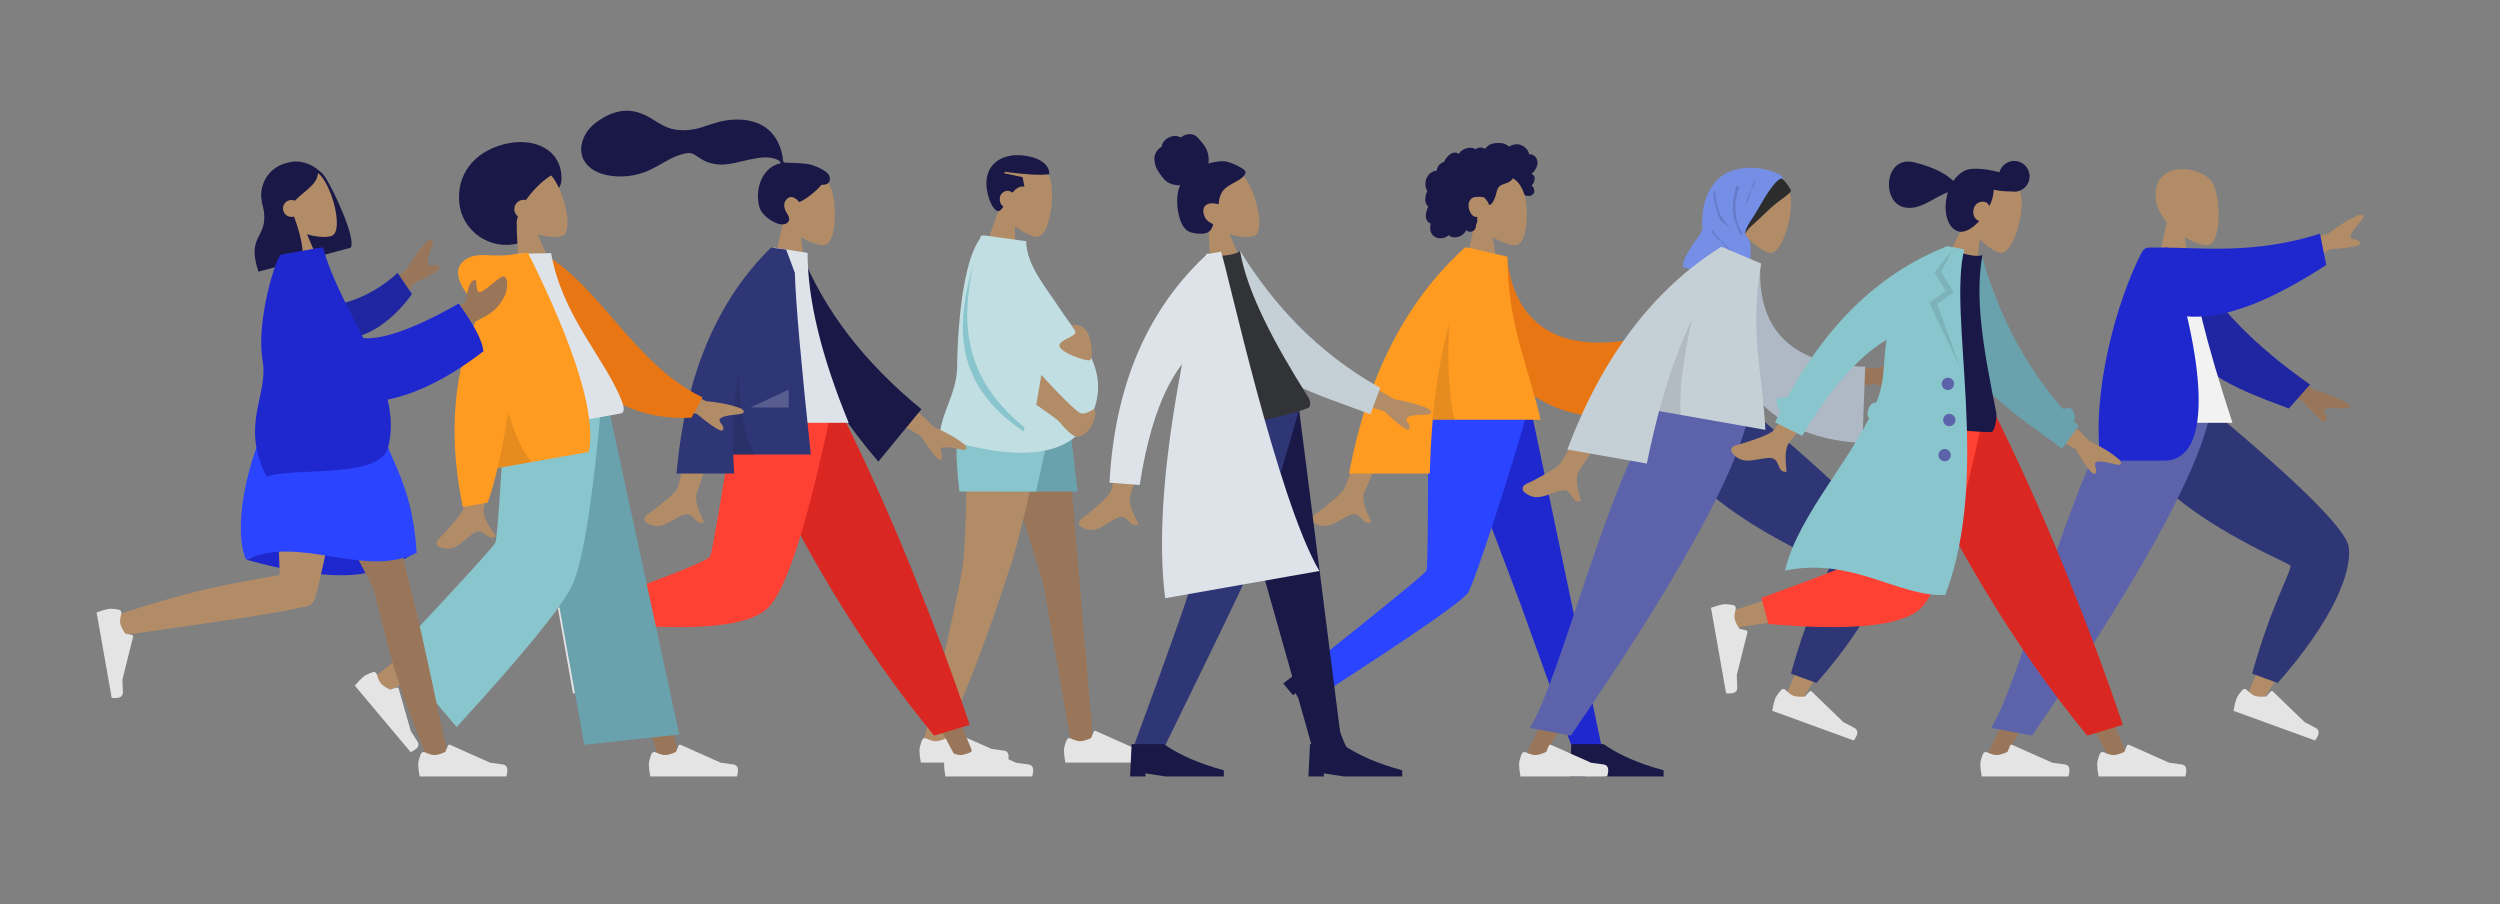 <?xml version="1.0" encoding="UTF-8"?>
<svg xmlns="http://www.w3.org/2000/svg" height="588" viewBox="0 0 1626 588" width="1626">
  <rect x="0" y="0" width="1626" height="588" fill="#808080" stroke="none"/>
  <g fill="none" fill-rule="evenodd">
    <g transform="matrix(.993 .122 -.122 .993 593.844 63.1)">
      <g fill="#b28b67" transform="translate(56 31)">
        <path d="m0 73 10.084-47h7.273l6.643 47z"></path>
        <path d="m35.76 49.263c-7.489 1.93-36.205-12.838-34.704-34.238 1.502-21.4 31.292-16.693 37.087-5.892 5.795 10.801 5.106 38.199-2.383 40.13z"></path>
      </g>
      <path d="m71.73 53.867c-.785-.539-1.723-.867-2.73-.867-2.761 0-5 2.462-5 5 0 2.64 1.247 4.681 3.027 5.547-.951 1.859-1.907 3.208-3.027 3.453-4.322-.437-10-11.179-10-20 0-9.654 7.682-18 22-18 12.869 0 17.749 5.306 18 10-5.515 1.516-15.151 2.099-29 2v1l12 1 2 6c-3.182-.238-5.456 1.945-7.27 4.867z" fill="#191847"></path>
    </g>
    <g transform="translate(513 257)">
      <path d="m128 0 37.631 123.024 18.229 104.624h14.293l-19.262-227.648z" fill="#997659"></path>
      <path d="m114.538 0c2.556 67.547-.452 102.389-1.024 108.526-.572 6.137-8.405 45.929-26.95 121.183l15.23-5.231c29.308-69.019 39.295-104.889 42.656-113.952 3.361-9.063 12.289-45.905 26.783-110.526z" fill="#b28b67"></path>
      <path d="m2.678 25.402c-1.119 2.986-1.678 5.221-1.678 6.704 0 1.803.3 4.435.901 7.894h56.402c1.466-4.845.62-7.461-2.538-7.848-3.158-.386-5.781-.735-7.87-1.047l-26.215-11.687c-.504-.225-1.096.002-1.321.506-.004.009-.008.017-.011.026l-1.685 4.088c-2.923 1.364-5.299 2.046-7.127 2.046-1.485 0-3.536-.6-6.152-1.799l0-0c-1.004-.46-2.191-.019-2.652.985-.02.043-.038.087-.055.132z" fill="#e4e4e4" transform="translate(84 199)"></path>
      <path d="m2.678 25.402c-1.119 2.986-1.678 5.221-1.678 6.704 0 1.803.3 4.435.901 7.894h56.402c1.466-4.845.62-7.461-2.538-7.848-3.158-.386-5.781-.735-7.87-1.047l-26.215-11.687c-.504-.225-1.096.002-1.321.506-.004.009-.008.017-.011.026l-1.685 4.088c-2.923 1.364-5.299 2.046-7.127 2.046-1.485 0-3.536-.6-6.152-1.799l0-0c-1.004-.46-2.191-.019-2.652.985-.02.043-.038.087-.055.132z" fill="#e4e4e4" transform="translate(178 199)"></path>
      <path d="m123 0 16 62.68h48.87l-7.287-62.68z" fill="#69a1ac"></path>
      <path d="m114 0c-5.265 15.781-6.265 36.674-3 62.68h49.87l13.713-62.68z" fill="#89c5cc"></path>
    </g>
    <g transform="matrix(1 -.017 .017 1 526.232 154.937)">
      <path d="m82.791 131.11c53.298 17.804 86.277 13.522 98.938-12.846 14.051-29.264-7.864-51.098-20.181-70.796-7.923-12.672-20.447-27.399-20.447-43.14l-27.99-4.328c-14.529 14-17.902 68.091-18.274 85.361-.372 17.269-12.045 31.547-12.045 45.749z" fill="#c1dee2"></path>
      <path d="m175.35 117.009c4.359.368 7.579-3.497 8.496-2.411 1.516 4.5-2.765 15.764-10.948 17.402-3.908.782-9.954-7.276-12.446-10.131-1.661-1.903-14.478-11.193-38.453-27.869l14.935-17c22.704 26.427 35.509 39.764 38.415 40.009z" fill="#b28b67"></path>
      <path d="m171.621 59.282c3.866 0 5.942 1.598 8.228 4.822 2.286 3.224 4.448 18.43.779 18.43-3.67 0-19.044-5.878-19.044-9.83 0-3.952 10.491-5.625 10.491-8.6 0-2.975-4.318-4.822-.453-4.822z" fill="#b28b67"></path>
      <path d="m109.804 9c-16.006 45.525-19.628 86.025 27.553 119 6.536-23.366 9.719-35.147 9.548-35.342-17.809-20.411-33.381-38.731-26.828-78.491z" fill="#89c5cc"></path>
      <path d="m111.804 0c-16.006 50.88-16.668 92.079 30.513 128.934 5.193-26.409 7.705-39.723 7.535-39.941-17.809-22.812-32.327-38.78-25.775-83.218z" fill="#c1dee2"></path>
    </g>
    <g transform="translate(445 79)">
      <g fill="#b28b67" transform="translate(56 31)">
        <path d="m0 73 10.084-47h7.273l6.643 47z"></path>
        <path d="m35.76 49.263c-7.489 1.93-36.205-12.838-34.704-34.238 1.502-21.4 31.292-16.693 37.087-5.892 5.795 10.801 5.106 38.199-2.383 40.13z"></path>
      </g>
      <path d="m80.464 27.685c-3.163-.519-11.68-.875-13.251-.875-1.004 0-2.091.229-2.686-.692-.487-.755-.308-2.031-.454-2.907-.169-1.017-.408-2.022-.651-3.023-.69-2.851-1.733-5.562-3.192-8.109-2.738-4.777-6.75-8.519-11.814-10.696-5.592-2.404-11.921-2.955-17.936-2.467-6.437.522-12.265 2.647-18.343 4.647-5.792 1.906-11.858 2.656-17.916 1.725-6.103-.938-10.715-4.246-15.863-7.385-5.27-3.214-11.293-5.317-17.523-4.833-5.816.451-11.176 2.853-15.985 6.06-4.499 3.001-8.212 6.612-10.308 11.695-2.255 5.467-2.253 11.468 1.455 16.299 5.375 7.003 15.352 8.814 23.654 8.634 4.802-.104 9.517-.98 14.05-2.575 6.046-2.126 11.27-5.731 16.926-8.655 2.654-1.372 5.398-2.499 8.274-3.311 2.791-.788 5.539-1.15 8.066.536 2.673 1.783 5.068 3.535 8.126 4.652 2.933 1.071 6.04 1.67 9.166 1.646 6.081-.047 12.075-1.942 17.981-3.211 4.816-1.035 9.969-2.066 14.879-1.071 2.049.415 5.041 1.272 5.781 3.401-12.454 2.257-17.346 17.66-13.835 28.967 1.895 6.103 13.286 13.237 17.715 10.029 2.806-2.033 1.102-4.701 0-6.463-2.111-3.373-2.834-7.707 1.073-10.055 3.37-2.026 6.913 2.785 6.98 2.779.926-.073 8.929-4.599 14.443-11.203 5.439.322 6.265-3.264 4.966-6.197s-9.405-6.624-13.776-7.342z" fill="#191847"></path>
    </g>
    <g transform="translate(363 266)">
      <path d="m130 0 74.306 124.227 55.708 105.023h11.999l-93.34-229.25z" fill="#997659"></path>
      <path d="m2.678 25.402c-1.119 2.986-1.678 5.221-1.678 6.704 0 1.803.3 4.435.901 7.894h56.402c1.466-4.845.62-7.461-2.538-7.848-3.158-.386-5.781-.735-7.87-1.047l-26.215-11.687c-.504-.225-1.096.002-1.321.506-.004.009-.008.017-.011.026l-1.685 4.088c-2.923 1.364-5.299 2.046-7.127 2.046-1.485 0-3.536-.6-6.152-1.799l0-0c-1.004-.46-2.191-.019-2.652.985-.02.043-.038.087-.055.132z" fill="#e4e4e4" transform="translate(250 199)"></path>
      <path d="m244.543 212.433 23.14-7c-10.138-30.308-22.564-63.661-37.278-100.059s-30.515-71.522-47.405-105.374h-65.356c18.778 42.821 38.685 81.729 59.722 116.725 21.037 34.996 43.429 66.898 67.177 95.708z" fill="#db2721"></path>
      <path d="m125.117 0c-7.013 43.654-20.54 99.427-21.816 101.149-.851 1.147-31.488 11.414-91.911 30.798l2.592 10.581c72.054-10.396 110.02-18.462 113.899-24.197 5.818-8.603 34.868-76.567 46.119-118.331z" fill="#b28b67"></path>
      <path d="m32.63 122.8 4.565 17.041c53.892 4.727 86.913 1.311 99.063-10.246 12.15-11.557 25.997-54.756 41.541-129.596h-62.321c-9.849 61.284-15.355 93.212-16.518 95.785-1.163 2.573-23.274 11.578-66.331 27.016z" fill="#ff4133"></path>
      <path d="m2.678 25.402c-1.119 2.986-1.678 5.221-1.678 6.704 0 1.803.3 4.435.901 7.894h56.402c1.466-4.845.62-7.461-2.538-7.848-3.158-.386-5.781-.735-7.87-1.047l-26.215-11.687c-.504-.225-1.096.002-1.321.506-.004.009-.008.017-.011.026l-1.685 4.088c-2.923 1.364-5.299 2.046-7.127 2.046-1.485 0-3.536-.6-6.152-1.799l0-0c-1.004-.46-2.191-.019-2.652.985-.02.043-.038.087-.055.132z" fill="#e4e4e4" transform="matrix(.174 .985 -.985 .174 38.9 120.49)"></path>
    </g>
    <g transform="translate(385 161)">
      <path d="m191.954 91 30.629 25.061c8.517 2.784 15.584 6.063 21.198 9.836 1.304 1.319 2.826 3.933-2.829 3.199-5.656-.734-11.638-1.252-12.523.644-.885 1.896 2.43 4.392.709 6.923-1.147 1.687-5.907-2.943-14.279-13.89l-30.859-14.734z" fill="#b28b67" transform="matrix(.996 .087 -.087 .996 10.752 -18.261)"></path>
      <path d="m122.019 9.232 8.485-2.231c18.072 35.751 46.911 67.149 86.515 94.194l-24.957 36.37c-40.723-39.879-67.391-82.366-70.043-128.333z" fill="#191847" transform="matrix(.996 .087 -.087 .996 6.945 -14.499)"></path>
      <path d="m77.456 95.256c-14.539 36.401-23.176 56.337-25.911 59.808-2.006 2.545-14.213 8.977-22.459 12.383-3.31 1.367-2.653 4.156-1.705 5.061 7.71 7.362 14.93 2.129 23.37.188 9.247-2.126 6.187 8.778 13.492 7.21-1.072-5.026-4.046-14.587-.591-19.715 1.536-2.279 12.945-22.449 34.226-60.51z" fill="#b28b67" transform="matrix(.978 -.208 .208 .978 -27.26 15.95)"></path>
      <path d="m90 114h77c-17.839-43.375-26.759-80.221-26.759-110.539l-22.07-3.461c-18.254 29.358-24.567 65.505-28.172 114z" fill="#dde3e9"></path>
      <path d="m73.351 134.606h69c-6.34-59.264-9.807-98.674-10.401-118.229l-5.612-15.039-9.806-1.338c-16.358 29.358-39.95 86.111-43.18 134.606z" fill="#2f3676"></path>
      <path d="m94.5 57c.175 39.424 4.008 65.424 11.5 78h-23z" fill="#000" fill-opacity=".1"></path>
      <path d="m116.504 0c-35.389 34.664-55.89 83.664-61.504 147h37.531c-3.889-53.33 6.268-100.405 30.469-141.226z" fill="#2f3676"></path>
      <path d="m103.111 104 24.889-11.571v11.571z" fill="#fff" fill-opacity=".2"></path>
    </g>
    <g transform="matrix(.966 -.259 .259 .966 256.858 99.372)">
      <path d="m63 77.707c11.429 0 15.585-13.683 22.079-21.192 4.646-5.372 12.574-3.77 14.921-11.292 5.902-18.913-9.894-32.224-30.5-32.224s-34.5 11.674-37.5 29.224 10.394 35.483 31 35.483z" fill="#191847"></path>
      <g fill="#b28b67" transform="translate(56 31)">
        <path d="m0 73 10.084-47h7.273l6.643 47z"></path>
        <path d="m35.76 49.263c-7.489 1.93-36.205-12.838-34.704-34.238 1.502-21.4 31.292-16.693 37.087-5.892 5.795 10.801 5.106 38.199-2.383 40.13z"></path>
      </g>
      <path d="m74.38 51.723c-.872-.461-1.871-.723-2.933-.723-3.4 0-6.157 2.686-6.157 6 0 1.352.459 2.6 1.234 3.604-1.459 2.404-2.454 4.931-2.781 7.528-5.056 0-23.51-19.132-5.126-37.132 18.383-18 44.949 7.696 36.966 9.195-4.59.862-13.833 5.243-21.203 11.529z" fill="#191847"></path>
    </g>
    <g transform="translate(213 266)">
      <path d="m134 0 49.082 124.227 32.919 105.023h12.999l-50.326-229.25z" fill="#997659"></path>
      <path d="m124.117 0c-.523 43.654-8.145 102.427-9.363 105.149-.812 1.814-28.838 24.884-84.078 69.209l8.953 9.581c65.178-38.003 99.276-59.539 102.292-64.608 4.524-7.603 19.253-77.567 31.079-119.331z" fill="#b28b67"></path>
      <path d="m2.678 25.402c-1.119 2.986-1.678 5.221-1.678 6.704 0 1.803.3 4.435.901 7.894h56.402c1.466-4.845.62-7.461-2.538-7.848-3.158-.386-5.781-.735-7.87-1.047l-26.215-11.687c-.504-.225-1.096.002-1.321.506-.004.009-.008.017-.011.026l-1.685 4.088c-2.923 1.364-5.299 2.046-7.127 2.046-1.485 0-3.536-.6-6.152-1.799l0-0c-1.004-.46-2.191-.019-2.652.985-.02.043-.038.087-.055.132z" fill="#e4e4e4" transform="matrix(.643 .766 -.766 .643 47.216 152.78)"></path>
      <path d="m2.678 25.402c-1.119 2.986-1.678 5.221-1.678 6.704 0 1.803.3 4.435.901 7.894h56.402c1.466-4.845.62-7.461-2.538-7.848-3.158-.386-5.781-.735-7.87-1.047l-26.215-11.687c-.504-.225-1.096.002-1.321.506-.004.009-.008.017-.011.026l-1.685 4.088c-2.923 1.364-5.299 2.046-7.127 2.046-1.485 0-3.536-.6-6.152-1.799l0-0c-1.004-.46-2.191-.019-2.652.985-.02.043-.038.087-.055.132z" fill="#e4e4e4" transform="translate(208 199)"></path>
      <path d="m167 218.433 61.804-6.708-45.804-211.725h-55.356z" fill="#69a1ac"></path>
      <path d="m43.46 158.9 40.54 47.985c42.7-46.636 67.594-77.066 74.683-91.29 7.088-14.224 13.461-52.756 19.116-115.596h-62.321c-3.09 55.284-5.172 84.212-6.248 86.785s-22.999 26.611-65.771 72.116z" fill="#89c5cc"></path>
    </g>
    <g transform="matrix(.985 -.174 .174 .985 219.709 185.647)">
      <path d="m115.66 21.107c-16.396 10.573-27.282 11.008-32.66 1.304-8.066-14.555-5.153-22.569 3.467-25.203 8.62-2.634 16.308 2.792 30.043 2.792 9.156 0 8.873 7.036-.85 21.107z" fill="#ff9b21"></path>
      <path d="m191.954 91 30.629 25.061c8.517 2.784 15.584 6.063 21.198 9.836 1.304 1.319 2.826 3.933-2.829 3.199-5.656-.734-11.638-1.252-12.523.644-.885 1.896 2.43 4.392.709 6.923-1.147 1.687-5.907-2.943-14.279-13.89l-30.859-14.734z" fill="#b28b67" transform="matrix(.999 -.052 .052 .999 -5.672 11.382)"></path>
      <path d="m122.732 9.58 8.485-2.231c34.377 24.814 52.145 76.707 93.78 101.378l-8.407 12.513c-68.7-2.469-91.206-65.694-93.858-111.66z" fill="#e87613" transform="matrix(.996 .087 -.087 .996 6.265 -14.909)"></path>
      <path d="m77.456 95.256c-14.539 36.401-23.176 56.337-25.911 59.808-2.006 2.545-14.213 8.977-22.459 12.383-3.31 1.367-2.653 4.156-1.705 5.061 7.71 7.362 14.93 2.129 23.37.188 9.247-2.126 6.187 8.778 13.492 7.21-1.072-5.026-4.046-14.587-.591-19.715 1.536-2.279 12.945-22.449 34.226-60.51z" fill="#b28b67" transform="matrix(.978 -.208 .208 .978 -27.26 15.95)"></path>
      <path d="m90 114h76.511c3.496 0 2.837-5.048 2.332-7.596-5.833-29.4-28.602-61.093-28.602-102.943l-22.07-3.461c-18.254 29.358-24.567 65.505-28.172 114z" fill="#dde3e9"></path>
      <path d="m73 135h68.872c8.889-22.463 3.422-67.285-16.401-134.465l-9.371-.535c-16.327 29.444-39.876 86.363-43.101 135z" fill="#ff9b21"></path>
      <path d="m92.5 57c.175 39.424 4.008 65.424 11.5 78h-23z" fill="#000" fill-opacity=".1"></path>
      <path d="m116.504 0c-43.003 39.333-63.504 91.333-61.504 156h16.409c14.258-24.838 31.455-74.913 51.591-150.226z" fill="#ff9b21"></path>
    </g>
    <g transform="translate(895 79)">
      <g fill="#b28b67" transform="translate(56 31)">
        <path d="m0 73 10.084-47h7.273l6.643 47z"></path>
        <path d="m35.76 49.263c-7.489 1.93-36.205-12.838-34.704-34.238 1.502-21.4 31.292-16.693 37.087-5.892 5.795 10.801 5.106 38.199-2.383 40.13z"></path>
      </g>
      <path d="m104.776 25.16c-.497-1.747-1.834-3.243-3.635-3.686-.437-.108-.888-.151-1.338-.133-.161.006-.206.053-.282-.06-.056-.084-.057-.288-.08-.386-.072-.306-.161-.607-.272-.901-.377-1.002-1.01-1.889-1.774-2.637-1.428-1.398-3.358-2.363-5.363-2.537-1.097-.095-2.187.083-3.224.44-.537.185-1.058.415-1.565.669-.153.077-.648.452-.802.427-.169-.027-.51-.447-.647-.553-1.701-1.305-3.802-1.819-5.922-1.803-2.392.018-4.695.137-6.69 1.595-.422.309-.824.647-1.207 1.003-.202.187-.397.382-.583.584-.112.122-.222.247-.327.375-.179.218-.15.289-.4.137-.96-.583-2.073-.856-3.193-.718-.665.082-1.313.282-1.928.545-.209.09-.694.447-.917.45-.221.003-.699-.328-.927-.412-1.231-.455-2.558-.567-3.852-.357-1.335.217-2.646.749-3.777 1.485-.544.354-1.019.746-1.4 1.273-.165.227-.313.468-.5.678-.109.123-.326.25-.384.406.035-.094-1.46-.67-1.601-.707-.752-.196-1.517-.156-2.253.086-1.384.455-2.574 1.477-3.552 2.524-.502.538-.942 1.132-1.315 1.766-.179.303-.342.615-.492.934-.073.154-.121.348-.216.487-.123.179-.206.183-.429.261-1.133.397-2.165 1.068-2.951 1.976-.795.918-1.311 2.049-1.528 3.24-.013.07-.02.361-.061.399-.056.052-.284.029-.37.039-.298.035-.595.087-.887.156-.539.128-1.063.315-1.559.561-1.934.957-3.317 2.751-3.994 4.769-.71 2.118-.698 4.545.151 6.624.137.336.3.662.492.97.118.189.156.19.079.388-.085.221-.241.436-.342.651-.33.704-.561 1.452-.706 2.215-.239 1.252-.357 2.567-.122 3.829.109.586.3 1.158.591 1.68.148.266.322.518.518.752.102.121.21.237.323.348.065.063.149.119.204.189.134.172.162.031.093.284-.097.354-.316.703-.451 1.048-.138.355-.264.715-.378 1.078-.232.736-.428 1.485-.55 2.247-.235 1.463-.194 3.022.498 4.365.296.574.72 1.078 1.235 1.47.252.192.525.357.811.493.147.07.335.1.402.242.072.153-.035.457-.059.628-.213 1.488-.32 3.051.123 4.509.407 1.343 1.305 2.529 2.469 3.315 2.26 1.523 5.306 1.437 7.68.218.619-.318 1.198-.713 1.714-1.178 1.315 1.771 4.022 1.714 5.944 1.21 2.395-.628 4.316-2.294 5.424-4.482 1.514 1.843 4.691 1.245 5.741-.754.257-.489.409-1.029.484-1.574.039-.287.014-.576.044-.861.038-.363.28-.715.419-1.066.271-.683.44-1.389.447-2.125.004-.385-.045-.759-.082-1.141-.033-.343.062-.663.116-1.002-.614.101-1.362-.064-1.941-.243-.568-.175-1.1-.635-1.501-1.055-.931-.976-1.499-2.256-1.888-3.529-.853-2.795-.504-6.149 2.308-7.683 1.31-.715 5.234-.712 6.794-.359 1.64.371 3.5 3.991 3.591 4.331.057.211.028.471.222.611.425.308 1.126-.227 1.44-.491.541-.456.927-1.063 1.261-1.678.728-1.34 1.315-2.776 1.73-4.243.32-1.131.524-2.297.942-3.399.416-1.096 1.071-2.076 2.091-2.698 1.109-.676 2.38-1.032 3.597-1.456 1.207-.421 2.392-.935 3.327-1.828.206-.196.405-.405.571-.636.131-.183.26-.532.459-.648.31-.18.761.288 1.029.458 1.32.839 2.422 2.008 3.311 3.286.884 1.271 1.609 2.493 2.198 3.912.437 1.052.71 2.4 1.478 3.263.343.385 2.894.618 3.72.282.826-.336 1.752-1.209 2.029-1.756.284-.56.352-1.175.23-1.788-.071-.361-.217-.698-.297-1.052-.067-.298-.128-.579-.273-.851-.275-.517-.743-.888-1.309-1.043.589-.543 1.076-1.192 1.414-1.917.351-.754.648-1.671.732-2.498.069-.672-.037-1.368-.405-1.946-.386-.606-1.07-1.001-1.661-1.379.904-.707 1.677-1.567 2.313-2.519 1.237-1.851 2.001-4.185 1.373-6.392z" fill="#191847"></path>
    </g>
    <g transform="translate(813 266)">
      <path d="m128 0 48.082 127.227 33.702 93.773h19.217l-46.326-221z" fill="#1f28cf"></path>
      <path d="m116.117 0c-.523 43.654-.145 102.427-1.363 105.149-.812 1.814-26.063 22.484-75.754 62.009l9.905 16.843c58.995-38.044 90-59.601 93.016-64.669 4.524-7.603 27.253-77.567 39.079-119.331z" fill="#2b44ff"></path>
      <g fill="#191847">
        <path d="m0 40 1-21h21c9.958 7 22.958 12.667 39 17v4h-38l-13-2v2z" transform="matrix(.643 .766 -.766 .643 52.216 152.78)"></path>
        <path d="m0 40 1-21h21c9.958 7 22.958 12.667 39 17v4h-38l-13-2v2z" transform="translate(208 199)"></path>
      </g>
    </g>
    <g transform="translate(835 161)">
      <path d="m192 65.311 39.483-5.386c7.898-4.393 15.164-7.367 21.798-8.922 1.867-.055 4.837.624.412 4.312-4.424 3.688-8.913 7.768-8.125 9.736.788 1.968 4.903 1.236 5.584 4.263.454 2.018-6.223 2.346-20.032.984l-32.037 12.701z" fill="#997659"></path>
      <path d="m123.474 9.669 17.179-.356c7.536 37.688 32.551 59.721 83.138 47.095l11.103 48.411c-47.404 10.391-91.133-5.126-104.298-56.344-3.408-13.259-6.394-27.106-7.122-38.805z" fill="#e87613" transform="matrix(.996 .087 -.087 .996 5.788 -15.394)"></path>
      <path d="m78.867 78.415c-27.326 46.34-42.357 71.246-45.092 74.716-2.006 2.545-14.213 8.977-22.459 12.383-3.31 1.367-2.653 4.156-1.705 5.061 7.71 7.362 14.93 2.129 23.37.188 9.247-2.126 6.187 8.778 13.492 7.21-1.072-5.026-4.046-14.587-.591-19.715 1.536-2.279 19.664-27.349 54.385-75.21z" fill="#b28b67" transform="matrix(.978 -.208 .208 .978 -25.477 14.146)"></path>
      <path d="m88 112h79c-7.3-32.85-21.532-61.356-21.532-106.035l-26.046-5.965c-18.728 28.843-27.723 64.355-31.421 112z" fill="#ff9b21"></path>
      <path d="m88 112h23.102c-5.496-21.9-5.39-57.566.319-107-16.602 28.843-20.143 59.355-23.421 107z" fill="#000" fill-opacity=".1"></path>
      <path d="m117.776 0c-38.346 34.664-63.471 83.664-75.374 147h52.531c1.408-53.33 8.572-100.405 29.494-141.226l-4.949-5.774z" fill="#ff9b21"></path>
    </g>
    <g transform="matrix(.966 -.259 .259 .966 706.858 99.372)">
      <g fill="#b28b67" transform="translate(56 31)">
        <path d="m0 73 10.084-47h7.273l6.643 47z"></path>
        <path d="m35.76 49.263c-7.489 1.93-36.205-12.838-34.704-34.238 1.502-21.4 31.292-16.693 37.087-5.892 5.795 10.801 5.106 38.199-2.383 40.13z"></path>
      </g>
      <path d="m84.663 28.37c-3.279-1-8.04-1.339-10.043-1.11 1.139-2.729 1.591-5.77 1.223-8.731-.358-2.877-1.644-5.327-2.833-7.894-.548-1.183-1.169-2.36-2.095-3.265-.943-.922-2.137-1.531-3.389-1.821-1.281-.297-2.621-.272-3.905-.003-.568.119-1.077.379-1.634.523-.57.148-.847-.209-1.261-.568-.997-.864-2.459-1.291-3.721-1.443-1.416-.171-2.885.042-4.235.508-1.314.453-2.577 1.189-3.527 2.26-.423.477-.807 1.02-1.057 1.62-.102.246-.119.392-.365.482-.227.083-.493.086-.727.165-2.266.767-4.203 2.518-5.258 4.766-.615 1.311-.907 3.62-.827 6.208.08 2.588 2.417 9.34 4.602 11.803 1.951 2.198 4.818 3.649 7.586 4.284-1.837 2.1-3.06 4.723-3.964 7.391-.982 2.898-1.59 5.91-1.814 8.978-.213 2.915-.233 5.998.451 8.852.639 2.668 2.007 4.857 4.289 6.246 1.046.636 2.171 1.114 3.302 1.551 1.115.43 2.234.849 3.402 1.09 2.211.457 4.758.378 6.461-1.381.614-.634 1.289-1.431 1.736-2.206.161-.279.258-.461.062-.733-.234-.326-.613-.576-.914-.831-1.717-1.455-2.779-3.398-3.047-5.706-.272-2.342.357-5.366 2.635-6.388 2.811-1.262 5.907.187 8.406 1.537 1.062-3.748 3.242-7.122 6.661-8.841 3.782-1.902 8.121-2.124 12.008-3.756 1.013-.425 2.044-.908 2.79-1.774.312-.362.677-.832.802-1.311.163-.629-.242-1.157-.556-1.647-1.662-2.6-7.964-7.854-11.243-8.854z" fill="#191847"></path>
    </g>
    <g transform="translate(663 266)">
      <path d="m128 0 36.255 127.227 26.452 93.773h19.293l-28.109-221z" fill="#191847"></path>
      <path d="m118.304 0c-.839 65.574-3.698 101.34-4.579 107.298-.88 5.958-14.194 43.858-39.939 113.702h19.986c32.776-67.003 51.073-104.904 54.89-113.702 3.817-8.798 15.596-44.564 33.338-107.298z" fill="#2f3676"></path>
      <g fill="#191847">
        <path d="m0 40 1-21h21c9.958 7 22.958 12.667 39 17v4h-38l-13-2v2z" transform="translate(72 199)"></path>
        <path d="m0 40 1-21h21c9.958 7 22.958 12.667 39 17v4h-38l-13-2v2z" transform="translate(188 199)"></path>
      </g>
    </g>
    <g transform="matrix(.985 -.174 .174 .985 669.709 185.647)">
      <path d="m189.954 89 30.629 25.061c8.517 2.784 15.584 6.063 21.198 9.836 1.304 1.319 2.826 3.933-2.829 3.199-5.656-.734-11.638-1.252-12.523.644-.885 1.896 2.43 4.392.709 6.923-1.147 1.687-5.907-2.943-14.279-13.89l-30.859-14.734z" fill="#b28b67" transform="matrix(1 .017 -.017 1 1.987 -3.692)"></path>
      <path d="m122.979 9.211 10.617-4.572c18.072 35.751 43.327 69.663 82.931 96.708l-7.759 16.566c-34.152-16.291-66.198-28.463-81.185-56.08-5.03-9.269-3.937-41.071-4.604-52.622z" fill="#c5cfd6" transform="matrix(.996 .087 -.087 .996 5.986 -14.562)"></path>
      <path d="m56.741 78.725c-17.057 37.748-26.953 58.357-29.688 61.828-2.006 2.545-14.213 8.977-22.459 12.383-3.31 1.367-2.653 4.156-1.705 5.061 7.71 7.362 14.93 2.129 23.37.188 9.247-2.126 6.187 8.778 13.492 7.21-1.072-5.026-4.046-14.587-.591-19.715 1.536-2.279 13.225-23.33 35.068-63.153z" fill="#b28b67" transform="matrix(.998 -.07 .07 .998 -8.427 2.96)"></path>
      <path d="m108.013-5.768c-40.722 34.664-63.89 83.664-69.504 147l19.565 2.193c10.29-54.065 28.435-85.855 54.435-95.37z" fill="#dde3e9" transform="matrix(.99 .139 -.139 .99 10.314 -9.839)"></path>
      <path d="m90 110c31.438 3.333 56.184 3.333 74.236 0 2.237-.413 2.589-4.158 1.552-6.699-16.152-39.577-27.228-74.109-27.228-101.598-2.964 1.494-8.15 1.718-15.56.672-19.914 28.328-29.067 60.832-33 107.626z" fill="#323337"></path>
      <path d="m51.385 215.606h101.805c-18.815-50.343-24.91-204.241-26.842-215.606h-9.817c-20.358 47.025-61.665 142.861-65.146 215.606z" fill="#dde3e9"></path>
    </g>
    <g fill="#b28b67" transform="matrix(.966 .259 -.259 .966 1129.844 107.61)">
      <path d="m0 73 10.084-47h7.273l6.643 47z"></path>
      <path d="m35.76 49.263c-7.489 1.93-36.205-12.838-34.704-34.238 1.502-21.4 31.292-16.693 37.087-5.892 5.795 10.801 5.106 38.199-2.383 40.13z"></path>
    </g>
    <g transform="matrix(.966 .259 -.259 .966 1113.234 100.053)">
      <path d="m50.735 5.011c-.55-.328-1.7-1.02-2.283-1.271-.138-.06-1.103-.749-1.129-.74-.731.247-2.848 1.157-3.029 1.944-.028.06-.056.116-.083.164-.3.545-.575 1.104-.838 1.67-.576 1.242-1.073 2.539-1.548 3.826-.925 2.507-1.729 5.073-2.468 7.644-.752 2.618-1.391 5.266-2.105 7.895-1.028 3.782-2.345 7.472-3.366 11.253-.652 2.414-1.015 4.857-.844 7.341.002.03.003.059.005.09.001.012.003.025.004.037.029.382.071.765.126 1.149.048.328.097.658.149.987.933-1.86 1.645-3.91 2.401-5.856.074-.19.144-.382.213-.575.244-.395.492-.786.744-1.177 1.585-2.461 3.176-4.913 4.695-7.418 2.733-4.506 5.441-9.108 8.682-13.246.957-1.222 1.936-2.425 2.881-3.657.538-.701 1.061-1.414 1.568-2.139.362-.519 1.937-2.327 1.367-3.413-.292-.556-3.716-3.655-5.142-4.506z" fill="#2c2c2c"></path>
      <path d="m48.626 3.831c.535.18.275-.933-.243-1.324-2.399-1.814-11.57-2.472-19.551-.815-5.347 1.11-11.565 3.872-15.835 7.424-3.85 3.202-6.497 8.334-7.86 13.292-1.431 5.207-1.648 10.635-.851 15.974.175 1.173.552 2.29.761 3.438.236 1.293.357 2.537.778 3.795.258.77.696 1.525.916 2.299.251.884.098 1.701-.085 2.6-.298 1.465-.668 2.927-1.194 4.326-.79 2.101-1.748 4.068-2.349 6.248-.799 2.901-4.143 12.34-1.7 14.913h46.519c-1.171-3.195-4.687-6.956-5.399-10.376-.419-2.015-.619-6.415-.663-6.575-1.048-7.226-3.095-10.677-4.377-11.93-1.282-1.252-2.989-1.637-3.077-2.724-.364-4.493 1.423-8.798 2.733-12.991 1.561-4.998 2.706-10.119 4.315-15.1.713-2.206 4.386-13.406 7.162-12.473z" fill="#758ee6"></path>
      <path d="m21 16c.682-.111 1.254-.065 2 0-.176.735-.355 1.543 0 2-.414 1.3-.4 2.57 0 4-.217 2.492.134 5.116 1 8 1.062 4.153 3.23 8.495 6 12 1.001.91 1.811 1.792 3 3-.133.023.221.414 0 1-.431.087-.714.01-1 0-.761-.491-1.565-1.648-2-2-.897-1.055-1.647-1.847-2-3-3.218-3.4-5.2-8.164-6-13-.617-2.05-.832-4.334-1-7 .038-.382.037-1.113 0-2 .057-.579-.189-2.218 0-3zm-9 17c-.969-.744-5.248-9.52-4-10 1.198-.221 1.249 1.861 1 2 .658 1.457 3.8 7.225 4.582 8.769 1.358 1.824 1.955 3.514 3.418 4.231 1.466 1.66 3.186 2.646 5 4 .168-.166 1.483.324 1 1-.618.285-1.77-.617-2-1-.964-.313-1.761-.803-3-1-2.541-2.124-4.718-4.634-6-8zm1 15c.562-.396 1.868 1.11 2 1 1.203 1.116 2.177 1.78 3 2 1.984 1.593 3.88 2.638 6 4 3.366 1.57 6.641 3.524 9 7 .757-.061 2.15 1.12 2 2-.242.506-.981-.538-1-1-1.424-1.19-2.792-2.624-4-4-3.483-2.091-7.118-3.623-10-6-1.661-.395-2.861-1.154-4-2-.382-.233-3.537-2.269-3-3zm19-39c.214-.397-.069 1.295 0 1-.189 1.159-.283 1.848 0 3-.562.919-.745 2.304-1 4-.004 1.199-.117 2.708 0 4-.281 1.06-.34 1.902 0 3-.417.077-.278 1.346-1 1-.175-.294.18-2.033 0-2 .247-1.097.294-1.81 0-3 .44-.994.538-2.466 1-4-.179-1.097-.036-2.261 0-3 .196-.975.271-1.527 0-2 .415-.563.329-1.544 1-2z" fill="#657bc7"></path>
    </g>
    <g transform="translate(963 266)">
      <path d="m207.47-9.658c-19.125 15.593-11.849 152.303-13.126 154.024-.567.765-30.876 7.274-90.925 19.528l2.592 10.581c70.242-3.486 107.41-7.836 111.504-13.05 5.861-7.465 13.106-49.212 21.733-125.242z" fill="#b28b67" transform="matrix(.574 -.819 .819 .574 5.556 175.489)"></path>
      <path d="m113.54 152.758 4.565 17.041c52.36 6.012 86.878-1.43 99.027-12.987 8.1-7.705 15.363-49.339 21.789-124.901l-33.995-48.55c-45.525 34.346-18.389 146.78-19.553 149.353s-28.777 4.607-71.834 20.045z" fill="#2f3676" transform="matrix(.574 -.819 .819 .574 11.545 177.47)"></path>
      <path d="m2.678 25.402c-1.119 2.986-1.678 5.221-1.678 6.704 0 1.803.3 4.435.901 7.894h56.402c1.466-4.845.62-7.461-2.538-7.848-3.158-.386-5.781-.735-7.87-1.047l-26.215-11.687c-.504-.225-1.096.002-1.321.506-.004.009-.008.017-.011.026l-1.685 4.088c-2.923 1.364-5.299 2.046-7.127 2.046-1.485 0-3.536-.6-6.152-1.799l0-0c-1.004-.46-2.191-.019-2.652.985-.02.043-.038.087-.055.132z" fill="#e4e4e4" transform="matrix(.94 .342 -.342 .94 201.564 158.054)"></path>
      <path d="m130 0-51.746 124.227-50.858 105.023h11.999l131.279-229.25z" fill="#997659"></path>
      <path d="m2.678 25.402c-1.119 2.986-1.678 5.221-1.678 6.704 0 1.803.3 4.435.901 7.894h56.402c1.466-4.845.62-7.461-2.538-7.848-3.158-.386-5.781-.735-7.87-1.047l-26.215-11.687c-.504-.225-1.096.002-1.321.506-.004.009-.008.017-.011.026l-1.685 4.088c-2.923 1.364-5.299 2.046-7.127 2.046-1.485 0-3.536-.6-6.152-1.799l0-0c-1.004-.46-2.191-.019-2.652.985-.02.043-.038.087-.055.132z" fill="#e4e4e4" transform="translate(24 199)"></path>
      <path d="m31.989 207.433 26.662 5c20.615-30.308 106.89-154.581 116.349-212.433h-59.356c-31.589 41.821-64.005 176.624-83.656 207.433z" fill="#5c63ab"></path>
    </g>
    <g transform="matrix(.985 .174 -.174 .985 1003.181 140.194)">
      <path d="m192 65.311 39.483-5.386c7.898-4.393 15.164-7.367 21.798-8.922 1.867-.055 4.837.624.412 4.312-4.424 3.688-8.913 7.768-8.125 9.736.788 1.968 4.903 1.236 5.584 4.263.454 2.018-6.223 2.346-20.032.984l-32.037 12.701z" fill="#997659"></path>
      <path d="m123.474 9.669 17.179-.356c7.536 37.688 32.551 59.721 83.138 47.095l11.103 48.411c-47.404 10.391-91.133-5.126-104.298-56.344-3.408-13.259-6.394-27.106-7.122-38.805z" fill="#afb9c5" transform="matrix(.996 .087 -.087 .996 5.788 -15.394)"></path>
      <path d="m78.867 78.415c-27.326 46.34-42.357 71.246-45.092 74.716-2.006 2.545-14.213 8.977-22.459 12.383-3.31 1.367-2.653 4.156-1.705 5.061 7.71 7.362 14.93 2.129 23.37.188 9.247-2.126 6.187 8.778 13.492 7.21-1.072-5.026-4.046-14.587-.591-19.715 1.536-2.279 19.664-27.349 54.385-75.21z" fill="#b28b67" transform="matrix(.978 -.208 .208 .978 -25.477 14.146)"></path>
      <path d="m88 112h79c-7.3-32.85-21.532-61.356-21.532-106.035l-26.046-5.965c-18.728 28.843-27.723 64.355-31.421 112z" fill="#c5cfd6"></path>
      <path d="m88 112h23.102c-5.496-21.9-5.39-57.566.319-107-16.602 28.843-20.143 59.355-23.421 107z" fill="#000" fill-opacity=".1"></path>
      <path d="m117.776 0c-38.346 34.664-63.471 83.664-75.374 147h52.531c1.408-53.33 8.572-100.405 29.494-141.226l-4.949-5.774z" fill="#c5cfd6"></path>
    </g>
    <g fill="#b28b67" transform="translate(1401 110)">
      <path d="m0 73 10.084-47h7.273l6.643 47z"></path>
      <path d="m35.76 49.263c-7.489 1.93-36.205-12.838-34.704-34.238 1.502-21.4 31.292-16.693 37.087-5.892 5.795 10.801 5.106 38.199-2.383 40.13z"></path>
    </g>
    <g transform="translate(1263 266)">
      <path d="m207.47-9.658c-19.125 15.593-11.849 152.303-13.126 154.024-.567.765-30.876 7.274-90.925 19.528l2.592 10.581c70.242-3.486 107.41-7.836 111.504-13.05 5.861-7.465 13.106-49.212 21.733-125.242z" fill="#b28b67" transform="matrix(.574 -.819 .819 .574 5.556 175.489)"></path>
      <path d="m113.54 152.758 4.565 17.041c52.36 6.012 86.878-1.43 99.027-12.987 8.1-7.705 15.363-49.339 21.789-124.901l-33.995-48.55c-45.525 34.346-18.389 146.78-19.553 149.353s-28.777 4.607-71.834 20.045z" fill="#2f3676" transform="matrix(.574 -.819 .819 .574 11.545 177.47)"></path>
      <path d="m2.678 25.402c-1.119 2.986-1.678 5.221-1.678 6.704 0 1.803.3 4.435.901 7.894h56.402c1.466-4.845.62-7.461-2.538-7.848-3.158-.386-5.781-.735-7.87-1.047l-26.215-11.687c-.504-.225-1.096.002-1.321.506-.004.009-.008.017-.011.026l-1.685 4.088c-2.923 1.364-5.299 2.046-7.127 2.046-1.485 0-3.536-.6-6.152-1.799l0-0c-1.004-.46-2.191-.019-2.652.985-.02.043-.038.087-.055.132z" fill="#e4e4e4" transform="matrix(.94 .342 -.342 .94 201.564 158.054)"></path>
      <path d="m130 0-51.746 124.227-50.858 105.023h11.999l131.279-229.25z" fill="#997659"></path>
      <path d="m2.678 25.402c-1.119 2.986-1.678 5.221-1.678 6.704 0 1.803.3 4.435.901 7.894h56.402c1.466-4.845.62-7.461-2.538-7.848-3.158-.386-5.781-.735-7.87-1.047l-26.215-11.687c-.504-.225-1.096.002-1.321.506-.004.009-.008.017-.011.026l-1.685 4.088c-2.923 1.364-5.299 2.046-7.127 2.046-1.485 0-3.536-.6-6.152-1.799l0-0c-1.004-.46-2.191-.019-2.652.985-.02.043-.038.087-.055.132z" fill="#e4e4e4" transform="translate(24 199)"></path>
      <path d="m31.989 207.433 26.662 5c20.615-30.308 106.89-154.581 116.349-212.433h-59.356c-31.589 41.821-64.005 176.624-83.656 207.433z" fill="#5c63ab"></path>
    </g>
    <g transform="translate(1285 161)">
      <g transform="matrix(.966 .259 -.259 .966 125.185 2.357)">
        <path d="m78.07 48.249 36.874 14.37c8.961.016 16.694.951 23.2 2.804 1.648.852 3.903 2.867-1.703 3.916-5.606 1.049-11.455 2.405-11.711 4.482-.256 2.077 3.668 3.426 2.814 6.365-.57 1.959-6.527-.974-17.872-8.798l-33.902-4.477z" fill="#997659"></path>
        <path d="m13.885.141c25.162 26.79 55.851 44.272 97.706 59.778l-9.295 18.586c-43.185-4.072-66.272-7.324-84.371-34.155-4.543-6.734-12.665-29.905-17.531-41.938z" fill="#2026a2"></path>
      </g>
      <path d="m90 114h77c-17.442-53.195-26.352-89.704-26.73-109.528-.019-1.011-1.886-2.792-2.712-2.558-6.039 1.706-12.501 1.068-19.387-1.913-18.254 29.358-24.567 65.505-28.172 114z" fill="#f2f2f2"></path>
      <path d="m81.351 138.606h41.056c33.981 0 25.379-69.174 2.319-138.606-5.302 0-9.279 0-11.93 0-3.043 0-4.334 2.206-4.941 3.377-15.888 30.647-33.026 91.407-26.505 135.229z" fill="#1f28cf"></path>
      <path d="m195.146-19.468 36.874 14.37c8.961.016 16.694.951 23.2 2.804 1.648.852 3.903 2.867-1.703 3.916s-11.455 2.405-11.711 4.482c-.256 2.077 3.668 3.426 2.814 6.365-.57 1.959-6.527-.974-17.872-8.798l-33.901-4.477z" fill="#b28b67" transform="matrix(.788 -.616 .616 .788 49.665 137.826)"></path>
      <path d="m123 .042c21.901-.042 58.519 4.572 100.923-9.042l4.077 20.373c-36.445 23.44-73.426 40.712-104.091 30.747-5.131-1.667 2.666-16.182-.909-42.079z" fill="#1f28cf"></path>
    </g>
    <g transform="matrix(.966 -.259 .259 .966 106.858 99.372)">
      <path d="m97 42.69c3.475 10.831 9.049 43.514 4.117 48.332h-29c-1.616-28.074 14-17.202 14-43.634 4.634-4.528 7.358-15.683 10.883-4.698z" fill="#191847"></path>
      <rect fill="#191847" height="64" rx="21.5" width="45" x="53" y="27"></rect>
      <g fill="#b28b67" transform="translate(56 31)">
        <path d="m0 73 10.084-47h7.273l6.643 47z"></path>
        <path d="m35.76 49.263c-7.489 1.93-36.205-12.838-34.704-34.238 1.502-21.4 31.292-16.693 37.087-5.892 5.795 10.801 5.106 38.199-2.383 40.13z"></path>
      </g>
      <path d="m70.75 61.875c1.106 11.878.663 25.442-2.633 28.662h-29c-1.616-28.074 14-17.202 14-43.634.974-.951 1.894-1.893 2.804-2.705l-.032-.777c5.022-10.28 11.393-15.421 19.113-15.421 11.58 0 15.235 5.388 18.347 9.963-2.327 7.985-11.358 9.169-19.383 14.146-.946-.769-2.152-1.229-3.466-1.229-3.038 0-5.5 2.462-5.5 5.5 0 3.038 2.462 5.5 5.5 5.5.084 0 .167-.002.25-.006z" fill="#191847"></path>
    </g>
    <g transform="translate(63 266)">
      <path d="m97.408 98.088c23.989 6.71 44.687 10.065 62.092 10.065 17.405 0 33.572-5.167 48.5-15.5-23.476-6.887-42.809-10.331-58-10.331s-32.722 5.255-52.592 15.765z" fill="#1f28cf"></path>
      <path d="m180.267 117.824c-.231-.348-.427-.726-.582-1.136-3.207-8.48-54.568-99.963-59.685-116.689h57.826c3.89 12.717 21.401 92.52 23.865 108.442 7.775 25.115 23.784 106.454 25.828 112.088 2.15 5.928-9.947 12.103-13.17 4.816-5.129-11.596-17.35-43.681-22.792-63.271-5.101-18.366-9.255-34.89-11.29-44.25z" fill="#997659"></path>
      <path d="m132.957 128.994c-23.482 5.935-109.373 16.664-115.267 18.347-6.063 1.731-11.38-10.767-3.885-13.474 11.925-4.308 44.784-14.261 64.707-18.322 16.025-3.267 30.647-5.933 40.465-7.494-.832-27.577-4.634-93.757-2.142-108.05h51.165c-2.39 13.707-22.59 113.718-26.344 123.729-1.191 3.574-4.747 5.153-8.699 5.265z" fill="#b28b67"></path>
      <path d="m2.678 25.402c-1.119 2.986-1.678 5.221-1.678 6.704 0 1.803.3 4.435.901 7.894h56.402c1.466-4.845.62-7.461-2.538-7.848-3.158-.386-5.781-.735-7.87-1.047l-26.215-11.687c-.504-.225-1.096.002-1.321.506-.004.009-.008.017-.011.026l-1.685 4.088c-2.923 1.364-5.299 2.046-7.127 2.046-1.485 0-3.536-.6-6.152-1.799l0-0c-1.004-.46-2.191-.019-2.652.985-.02.043-.038.087-.055.132z" fill="#e4e4e4" transform="matrix(.174 .985 -.985 .174 38.9 123.49)"></path>
      <path d="m2.678 25.402c-1.119 2.986-1.678 5.221-1.678 6.704 0 1.803.3 4.435.901 7.894h56.402c1.466-4.845.62-7.461-2.538-7.848-3.158-.386-5.781-.735-7.87-1.047l-26.215-11.687c-.504-.225-1.096.002-1.321.506-.004.009-.008.017-.011.026l-1.685 4.088c-2.923 1.364-5.299 2.046-7.127 2.046-1.485 0-3.536-.6-6.152-1.799l0-0c-1.004-.46-2.191-.019-2.652.985-.02.043-.038.087-.055.132z" fill="#e4e4e4" transform="translate(208 199)"></path>
      <path d="m117 0c22.547-6.451 43.88-6.451 64 0 7 31.937 24.009 44.613 27 93.579-34 16.894-76-12.048-111 4.426-10-23.044 4-78.541 20-98.005z" fill="#2b44ff"></path>
    </g>
    <g transform="matrix(.985 -.174 .174 .985 69.709 185.647)">
      <g transform="matrix(.988 -.156 .156 .988 130.983 5.835)">
        <path d="m24.902 17.183 36.874 14.37c8.961.016 16.694.951 23.2 2.804 1.648.852 3.903 2.867-1.703 3.916-5.606 1.049-11.455 2.405-11.711 4.482-.256 2.077 3.668 3.426 2.814 6.365-.57 1.959-6.527-.974-17.872-8.798l-33.902-4.477z" fill="#997659" transform="matrix(.755 -.656 .656 .755 -8.519 44.107)"></path>
        <path d="m5.515 33.911c12.028 1.775 28.442 1.775 47.246-6.364l4.34 16.026c-13.638 9.829-31.731 16.814-46.156 14.112-11.368-2.129-15.016-16.865-5.43-23.774z" fill="#2026a2"></path>
      </g>
      <path d="m80.473 140.606c18.072-3.558 71.822 14.518 81.001-5 18.156-38.606-15.539-92.033-18.93-135.606h-27.747c-3.043 0-23.722 39.642-23.741 65.397-.018 23.518-21.9 38.455-10.583 75.209z" fill="#1f28cf"></path>
      <g transform="translate(104)">
        <path d="m109 58.74 15.247-8.376c2.139-8.14 4.697-12.236 7.672-12.287 2.286-1.063-1.695 9.223 2.638 8.331 4.333-.892 14.908-8.757 16.73-7.16 2.696 2.363.292 9.617-2.54 13.225-5.293 6.745-9.676 9.051-20.508 12.071-5.664 1.579-11.787 4.744-18.37 9.496z" fill="#997659"></path>
        <path d="m35.783 0c-1.852 37.084 3.505 57.783 16.071 62.099s34.96.74 67.182-10.725c7.536 15.59 11.019 26.705 10.451 33.344-107.349 56.075-151.507-15.842-117.816-84.717z" fill="#1f28cf"></path>
      </g>
    </g>
    <g transform="matrix(.966 .259 -.259 .966 1233.776 63.172)">
      <g fill="#b28b67" transform="translate(56 31)">
        <path d="m0 73 10.084-47h7.273l6.643 47z"></path>
        <path d="m35.76 49.263c-7.489 1.93-36.205-12.838-34.704-34.238 1.502-21.4 31.292-16.693 37.087-5.892 5.795 10.801 5.106 38.199-2.383 40.13z"></path>
      </g>
      <path d="m72.569 63.985c-2.976 5.713-7.092 10.015-11.204 10.015-7.811 0-13.364-10.443-13.364-21.67 0-.394.008-.786.023-1.175-8.262 5.67-14.63 16.846-25.562 16.846-14.874 0-20.78-30 0-30 14.132 0 21.084 2.06 27.075 5.107 1.182-3.331 2.983-6.132 5.187-8.088.53-.597 1.343-1.167 2.391-1.697.641-.351 1.304-.636 1.986-.851 3.613-1.328 8.846-2.264 14.692-2.468 1.092-.038 2.164-.049 3.209-.035.017-5.508 4.488-9.968 10-9.968 5.523 0 10 4.477 10 10 0 5.341-4.187 9.704-9.458 9.986-3.015.93-6.889 1.613-11.186 1.902.417 1.569.644 3.351.644 5.364 0 1.778-.196 3.664-.558 5.579-.932-1.108-2.178-1.83-3.442-1.83-3.538 0-6 2.91-6 6 0 3.922 2.264 6.758 5.569 6.985z" fill="#191847"></path>
    </g>
    <g transform="translate(1113 266)">
      <path d="m130 0 74.306 124.227 55.708 105.023h11.999l-93.34-229.25z" fill="#997659"></path>
      <path d="m2.678 25.402c-1.119 2.986-1.678 5.221-1.678 6.704 0 1.803.3 4.435.901 7.894h56.402c1.466-4.845.62-7.461-2.538-7.848-3.158-.386-5.781-.735-7.87-1.047l-26.215-11.687c-.504-.225-1.096.002-1.321.506-.004.009-.008.017-.011.026l-1.685 4.088c-2.923 1.364-5.299 2.046-7.127 2.046-1.485 0-3.536-.6-6.152-1.799l0-0c-1.004-.46-2.191-.019-2.652.985-.02.043-.038.087-.055.132z" fill="#e4e4e4" transform="translate(250 199)"></path>
      <path d="m244.543 212.433 23.14-7c-10.138-30.308-22.564-63.661-37.278-100.059s-30.515-71.522-47.405-105.374h-65.356c18.778 42.821 38.685 81.729 59.722 116.725 21.037 34.996 43.429 66.898 67.177 95.708z" fill="#db2721"></path>
      <path d="m125.117 0c-7.013 43.654-20.54 99.427-21.816 101.149-.851 1.147-31.488 11.414-91.911 30.798l2.592 10.581c72.054-10.396 110.02-18.462 113.899-24.197 5.818-8.603 34.868-76.567 46.119-118.331z" fill="#b28b67"></path>
      <path d="m32.63 122.8 4.565 17.041c53.892 4.727 86.913 1.311 99.063-10.246 12.15-11.557 25.997-54.756 41.541-129.596h-62.321c-9.849 61.284-15.355 93.212-16.518 95.785-1.163 2.573-23.274 11.578-66.331 27.016z" fill="#ff4133"></path>
      <path d="m2.678 25.402c-1.119 2.986-1.678 5.221-1.678 6.704 0 1.803.3 4.435.901 7.894h56.402c1.466-4.845.62-7.461-2.538-7.848-3.158-.386-5.781-.735-7.87-1.047l-26.215-11.687c-.504-.225-1.096.002-1.321.506-.004.009-.008.017-.011.026l-1.685 4.088c-2.923 1.364-5.299 2.046-7.127 2.046-1.485 0-3.536-.6-6.152-1.799l0-0c-1.004-.46-2.191-.019-2.652.985-.02.043-.038.087-.055.132z" fill="#e4e4e4" transform="matrix(.174 .985 -.985 .174 38.9 120.49)"></path>
    </g>
    <path d="m71.954 89 30.629 25.061c8.517 2.784 15.584 6.063 21.198 9.836 1.304 1.319 2.826 3.933-2.829 3.199-5.656-.734-11.638-1.252-12.523.644-.885 1.896 2.43 4.392.709 6.923-1.147 1.687-5.907-2.943-14.279-13.89l-30.859-14.734z" fill="#b28b67" transform="matrix(.993 .122 -.122 .993 1270.74 160.942)"></path>
    <path d="m4.979 9.211 10.617-4.572c18.072 35.751 43.327 69.663 82.931 96.708l-7.759 16.566c-34.152-16.291-66.198-28.463-81.185-56.08-5.03-9.269-3.937-41.071-4.604-52.622z" fill="#69a1ac" transform="matrix(.982 .191 -.191 .982 1274.565 158.684)"></path>
    <path d="m70.857 104.368c-2.207 1.143-6.347-6.848-4.14-7.991 6.249-3.238 13.722-3.31 22.208-.451 2.355.794 3.621 3.346 2.828 5.701-.794 2.355-3.346 3.621-5.701 2.828-6.339-2.136-11.333-2.087-15.194-.086z" fill="#69a1ac" transform="matrix(-.995 -.105 .105 -.995 1405.068 376.347)"></path>
    <g transform="matrix(.978 .208 -.208 .978 1155.783 125.406)">
      <path d="m57.741 89.725c-17.057 37.748-26.953 58.357-29.688 61.828-2.006 2.545-14.213 8.977-22.459 12.383-3.31 1.367-2.653 4.156-1.705 5.061 7.71 7.362 14.93 2.129 23.37.188 9.247-2.126 6.187 8.778 13.492 7.21-1.072-5.026-4.046-14.587-.591-19.715 1.536-2.279 13.225-23.33 35.068-63.153z" fill="#b28b67" transform="matrix(.998 -.07 .07 .998 -9.192 3.057)"></path>
      <g fill="#89c5cc">
        <path d="m105.47 6.245c-38.364 33.988-60.353 82.65-65.966 145.986l19.565 2.193c10.29-54.065 28.435-85.855 54.435-95.37l-2.714-53.747z" transform="matrix(.99 .139 -.139 .99 11.86 -9.87)"></path>
        <path d="m32.64 138.627c-2.207 1.143-6.347-6.848-4.14-7.991 6.249-3.238 13.722-3.31 22.208-.451 2.355.794 3.621 3.346 2.828 5.701-.794 2.355-3.346 3.621-5.701 2.828-6.339-2.136-11.333-2.087-15.194-.086z"></path>
      </g>
    </g>
    <g transform="matrix(.985 .174 -.174 .985 1199.467 148.355)">
      <path d="m43 113.91c31.438 3.454 56.184 3.454 74.236 0 2.237-.428 2.138-10.069 1.101-12.703-16.152-41.005-26.777-71.023-26.777-99.505-2.964 1.548-8.15 1.78-15.56.696-19.914 29.351-29.067 63.028-33 111.511z" fill="#191847"></path>
      <path d="m.883 226c41.249-16.477 75.625 4.147 105.308-2.482 16.059-82.563-30.191-179.237-26.842-223.518h-9.817c-5.514 13.205-20.196 33.062-27.4 53.008-5.935 16.432 1.755 33.271-1.04 50.575-6.211 38.444-38.447 84.257-40.209 122.417z" fill="#89c5cc"></path>
      <g fill="#5c63ab">
        <circle cx="84" cy="88" r="4"></circle>
        <circle cx="89" cy="111" r="4"></circle>
        <circle cx="90" cy="134" r="4"></circle>
      </g>
      <path d="m72.106 1-5.159 15.865 10.389 11.894-9.389 9.346 22.716 38.894-27.779-38.817 9.222-9.424-9.222-10.511z" fill="#000" fill-opacity=".1"></path>
      <rect fill="#89c5cc" height="12" rx="4.5" transform="matrix(.985 .174 -.174 .985 20.411 -5.301)" width="9" x="36" y="108"></rect>
    </g>
  </g>
</svg>

